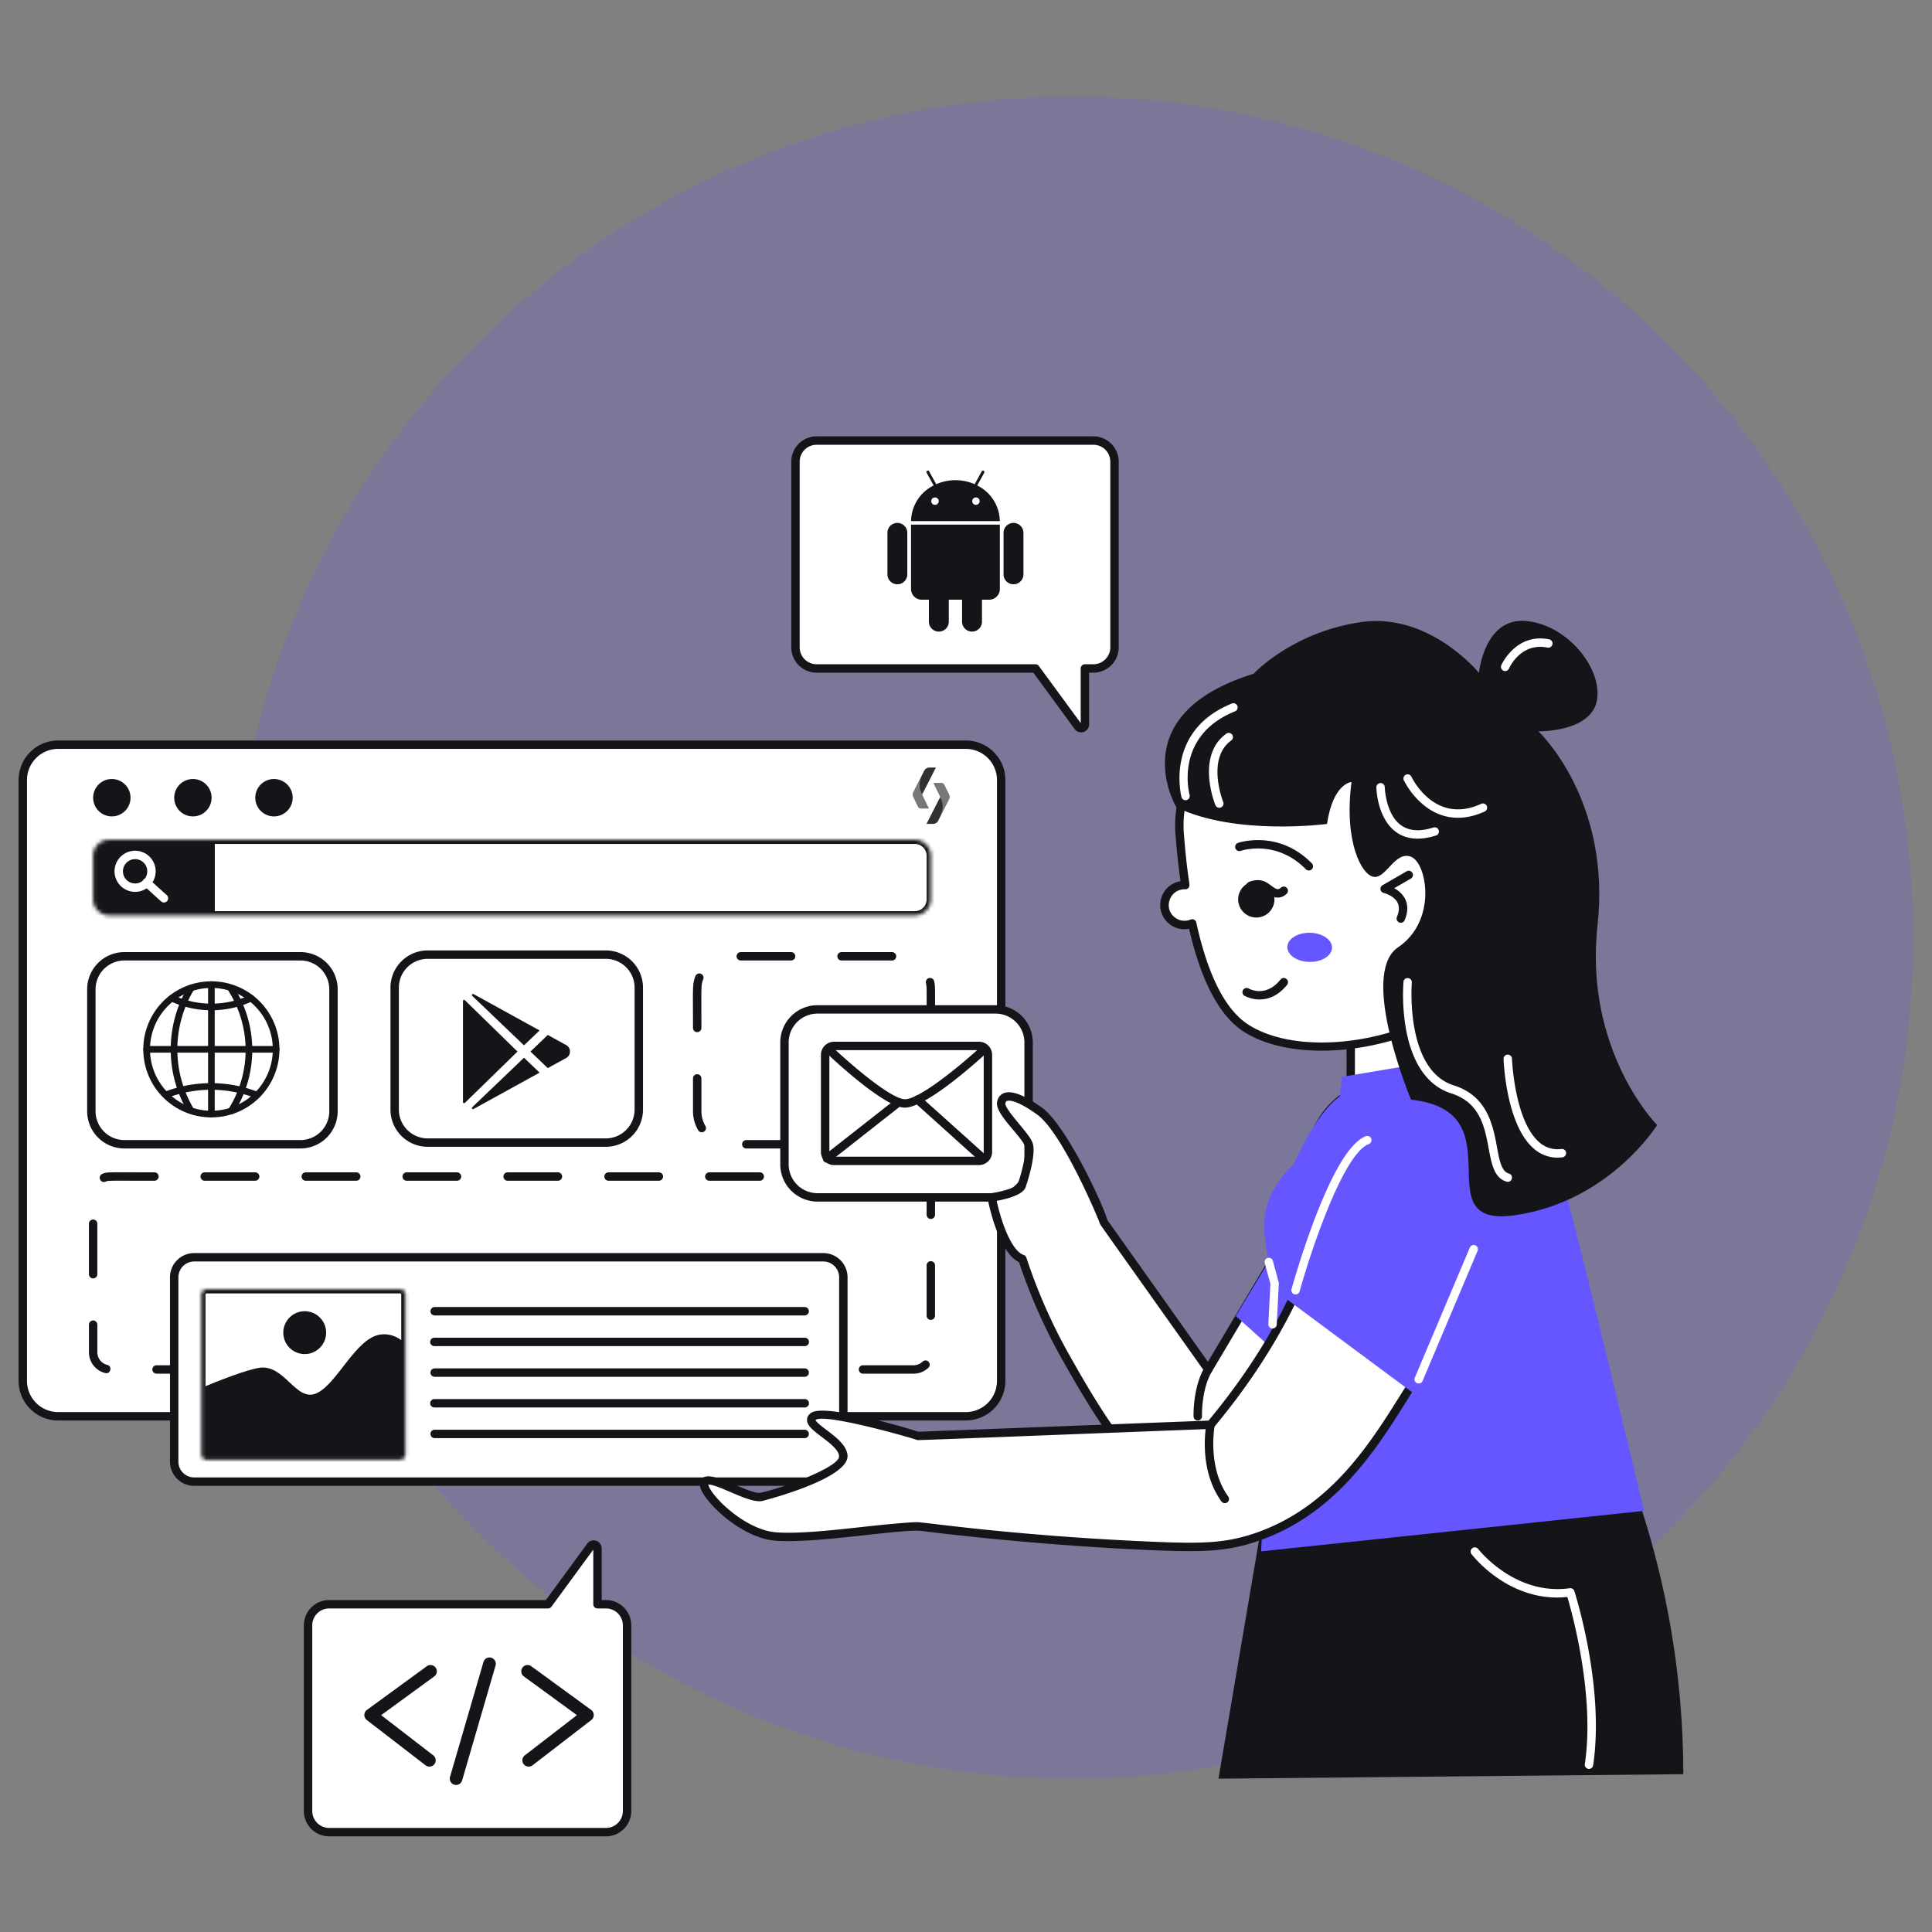 <svg xmlns="http://www.w3.org/2000/svg" fill="none" viewBox="0 0 520 520"><rect x="0" y="0" width="520" height="520" fill="#808080" stroke="none"/><path d="M288.57 478.729c125.018 0 226.364-101.347 226.364-226.364C514.934 127.347 413.588 26 288.57 26S62.205 127.347 62.205 252.365c0 125.017 101.347 226.364 226.365 226.364Z" fill="#6556FF" opacity=".2"/><path d="M259.948 200.432H15.652c-5.258 0-9.52 4.262-9.52 9.519v161.725a9.52 9.52 0 0 0 9.52 9.52h244.296a9.52 9.52 0 0 0 9.52-9.52V209.951c0-5.257-4.262-9.519-9.52-9.519Z" fill="#fff"/><path d="M259.949 382.327H15.652A10.662 10.662 0 0 1 5 371.675V209.951A10.662 10.662 0 0 1 15.652 199.3h244.297a10.662 10.662 0 0 1 10.651 10.651v161.724a10.664 10.664 0 0 1-10.651 10.652ZM15.652 201.563a8.398 8.398 0 0 0-8.388 8.388v161.724a8.398 8.398 0 0 0 8.388 8.388h244.297a8.396 8.396 0 0 0 8.388-8.388V209.951a8.396 8.396 0 0 0-8.388-8.388H15.652Z" fill="#141518"/><mask id="a" width="226" height="21" x="25" y="226" maskUnits="userSpaceOnUse" style="mask-type:luminance"><path d="M246.218 226.021H29.383a4.314 4.314 0 0 0-4.314 4.314v11.725a4.313 4.313 0 0 0 4.314 4.313h216.835a4.313 4.313 0 0 0 4.313-4.313v-11.725a4.314 4.314 0 0 0-4.313-4.314Z" fill="#fff"/></mask><g mask="url(#a)"><path d="M246.218 226.021H29.383a4.314 4.314 0 0 0-4.314 4.314v11.725a4.313 4.313 0 0 0 4.314 4.313h216.835a4.313 4.313 0 0 0 4.313-4.313v-11.725a4.314 4.314 0 0 0-4.313-4.314Z" fill="#fff"/><path d="M246.218 247.506H29.383a5.452 5.452 0 0 1-5.445-5.445v-11.726a5.453 5.453 0 0 1 5.445-5.445h216.835a5.448 5.448 0 0 1 5.446 5.445v11.726a5.455 5.455 0 0 1-5.446 5.445ZM29.383 227.153a3.185 3.185 0 0 0-3.182 3.182v11.726a3.185 3.185 0 0 0 3.182 3.182h216.835a3.183 3.183 0 0 0 3.182-3.182v-11.726a3.183 3.183 0 0 0-3.182-3.182H29.383Z" fill="#141518"/><path d="M57.814 224.216h-37.64v26.234h37.64v-26.234Z" fill="#141518"/></g><path d="M36.364 240.048a5.54 5.54 0 0 1-5.115-3.418 5.533 5.533 0 0 1 1.2-6.033 5.541 5.541 0 0 1 6.033-1.2 5.538 5.538 0 0 1 3.417 5.115 5.54 5.54 0 0 1-5.535 5.536Zm0-8.808a3.268 3.268 0 0 0-3.21 3.91 3.274 3.274 0 0 0 4.461 2.385 3.269 3.269 0 0 0 1.061-5.336 3.277 3.277 0 0 0-2.312-.959Z" fill="#fff"/><path d="M44.127 242.9c-.583 0-.243.174-5.45-4.539a1.13 1.13 0 0 1-.061-1.581 1.13 1.13 0 0 1 1.58-.096l4.69 4.244a1.128 1.128 0 0 1 .298 1.247 1.13 1.13 0 0 1-1.057.725Z" fill="#fff"/><path d="M30.1 219.736a5.03 5.03 0 1 0 .001-10.062 5.03 5.03 0 0 0 0 10.062Zm21.82 0a5.03 5.03 0 1 0 .002-10.062 5.03 5.03 0 0 0-.001 10.062Zm21.821 0a5.03 5.03 0 1 0 .001-10.062 5.03 5.03 0 0 0 0 10.062Z" fill="#141518"/><path d="M80.873 257.388H33.474a8.884 8.884 0 0 0-8.884 8.884v32.824a8.884 8.884 0 0 0 8.884 8.884h47.399a8.884 8.884 0 0 0 8.884-8.884v-32.824a8.884 8.884 0 0 0-8.884-8.884Z" fill="#fff"/><path d="M80.872 309.112H33.474a10.027 10.027 0 0 1-10.017-10.017v-32.823a10.027 10.027 0 0 1 10.017-10.016h47.398a10.027 10.027 0 0 1 10.017 10.016v32.823a10.028 10.028 0 0 1-10.017 10.017ZM33.474 258.52a7.759 7.759 0 0 0-7.753 7.752v32.823a7.76 7.76 0 0 0 7.753 7.753h47.398a7.758 7.758 0 0 0 7.753-7.753v-32.823a7.759 7.759 0 0 0-7.753-7.752H33.474Z" fill="#141518"/><path d="M163.049 256.939H115.11a8.884 8.884 0 0 0-8.884 8.885v32.824a8.883 8.883 0 0 0 8.884 8.884h47.939a8.884 8.884 0 0 0 8.884-8.884v-32.824a8.885 8.885 0 0 0-8.884-8.885Z" fill="#fff"/><path d="M163.048 308.664h-47.939a10.027 10.027 0 0 1-10.016-10.016v-32.825a10.03 10.03 0 0 1 10.016-10.016h47.939a10.027 10.027 0 0 1 10.017 10.016v32.825a10.024 10.024 0 0 1-10.017 10.016Zm-47.939-50.593a7.76 7.76 0 0 0-7.753 7.753v32.825a7.762 7.762 0 0 0 7.753 7.752h47.939a7.763 7.763 0 0 0 7.753-7.752v-32.826a7.76 7.76 0 0 0-7.753-7.753l-47.939.001Zm126.538 51.041h-13.582a1.132 1.132 0 1 1 0-2.263h13.582a1.132 1.132 0 1 1 0 2.263Zm-27.164 0h-13.582a1.132 1.132 0 1 1 0-2.263h13.582a1.132 1.132 0 1 1 0 2.263Zm34.109-3.347a1.132 1.132 0 0 1-.883-1.839 7.673 7.673 0 0 0 1.69-4.831v-7.601a1.13 1.13 0 0 1 1.932-.801c.213.213.332.5.332.801v7.601a10.052 10.052 0 0 1-2.185 6.244 1.136 1.136 0 0 1-.886.426Zm-59.704-1.019a1.127 1.127 0 0 1-.974-.554 10.01 10.01 0 0 1-1.392-5.097v-8.838c0-.3.119-.588.332-.8a1.128 1.128 0 0 1 1.6 0c.213.212.332.5.332.8v8.839a7.747 7.747 0 0 0 1.075 3.943 1.137 1.137 0 0 1 .008 1.135 1.13 1.13 0 0 1-.981.573v-.001Zm61.643-25.702c-.3 0-.588-.119-.8-.332a1.128 1.128 0 0 1-.332-.8c0-12.268.079-12.147-.182-13.321a1.134 1.134 0 0 1 .456-1.172 1.132 1.132 0 0 1 1.754.683c.324 1.469.236 1.111.236 13.81a1.126 1.126 0 0 1-.699 1.046 1.127 1.127 0 0 1-.433.087v-.001Zm-62.877-1.238c-.3 0-.588-.119-.8-.332a1.128 1.128 0 0 1-.332-.8c0-10.739-.212-11.658.632-13.912a1.142 1.142 0 0 1 .589-.647 1.137 1.137 0 0 1 1.511.565 1.145 1.145 0 0 1 .02.874c-.644 1.721-.488 1.819-.488 13.119a1.126 1.126 0 0 1-.331.801 1.123 1.123 0 0 1-.801.333v-.001Zm52.432-19.287h-13.582a1.132 1.132 0 1 1 0-2.264h13.582a1.132 1.132 0 1 1 0 2.264Zm-27.164 0H199.34a1.133 1.133 0 0 1 0-2.264h13.582a1.132 1.132 0 1 1 0 2.264Zm32.971 111.205h-13.582a1.132 1.132 0 1 1 0-2.263h13.582a3.488 3.488 0 0 0 2.429-.978 1.134 1.134 0 0 1 1.6.031 1.134 1.134 0 0 1-.031 1.601 5.742 5.742 0 0 1-3.998 1.609Zm-27.163 0h-13.582a1.132 1.132 0 1 1 0-2.263h13.582a1.132 1.132 0 1 1 0 2.263Zm-27.164 0h-13.582a1.132 1.132 0 1 1 0-2.263h13.582a1.132 1.132 0 1 1 0 2.263Zm-27.164 0H150.82a1.132 1.132 0 1 1 0-2.263h13.582a1.132 1.132 0 1 1 0 2.263Zm-27.164 0h-13.582a1.132 1.132 0 1 1 0-2.263h13.582a1.134 1.134 0 0 1 .801 1.932 1.136 1.136 0 0 1-.801.331Zm-27.163 0H96.493a1.133 1.133 0 1 1 0-2.263h13.582a1.132 1.132 0 1 1 0 2.263Zm-27.164 0H69.329a1.133 1.133 0 1 1 0-2.263H82.91a1.133 1.133 0 1 1 0 2.263Zm-27.164 0H42.165a1.132 1.132 0 1 1 0-2.263h13.582a1.132 1.132 0 1 1 0 2.263Zm-27.424-.167a5.754 5.754 0 0 1-4.385-5.602v-7.417a1.13 1.13 0 1 1 2.263 0v7.417a3.5 3.5 0 0 0 2.665 3.405c1.45.357.911 2.57-.543 2.197Zm222.208-14.315a1.133 1.133 0 0 1-1.132-1.132v-13.582a1.133 1.133 0 0 1 2.264 0v13.582a1.132 1.132 0 0 1-1.132 1.132ZM25.068 344.088a1.133 1.133 0 0 1-1.132-1.132v-13.582a1.131 1.131 0 0 1 2.264 0v13.582a1.133 1.133 0 0 1-1.132 1.132Zm225.463-16.01a1.133 1.133 0 0 1-1.132-1.132v-5.642a3.508 3.508 0 0 0-3.506-3.505h-.653a1.133 1.133 0 0 1 0-2.264h.653a5.776 5.776 0 0 1 5.77 5.769v5.642a1.132 1.132 0 0 1-1.132 1.132ZM27.55 315.951c1.38-.555.956-.416 13.962-.416a1.133 1.133 0 1 1 0 2.264c-12.838 0-12.255-.095-13.116.251-1.41.56-2.219-1.544-.846-2.099Zm204.108 1.848h-13.581a1.133 1.133 0 0 1 0-2.264h13.581a1.134 1.134 0 0 1 1.132 1.132 1.132 1.132 0 0 1-1.132 1.132Zm-27.163 0h-13.582a1.132 1.132 0 1 1 0-2.264h13.582a1.132 1.132 0 1 1 0 2.264Zm-27.164 0h-13.582a1.133 1.133 0 0 1 0-2.264h13.582a1.132 1.132 0 1 1 0 2.264Zm-27.164 0h-13.582a1.133 1.133 0 0 1 0-2.264h13.582a1.132 1.132 0 1 1 0 2.264Zm-27.164 0h-13.582a1.133 1.133 0 0 1 0-2.264h13.582a1.134 1.134 0 0 1 1.132 1.132 1.132 1.132 0 0 1-1.132 1.132Zm-27.163 0H82.258a1.133 1.133 0 0 1 0-2.264H95.84a1.133 1.133 0 1 1 0 2.264Zm-27.164 0H55.094a1.134 1.134 0 0 1-.8-1.933c.212-.212.5-.331.8-.331h13.582a1.132 1.132 0 1 1 0 2.264Z" fill="#141518"/><path d="M267.965 271.686h-47.939a8.883 8.883 0 0 0-8.884 8.884v32.824a8.883 8.883 0 0 0 8.884 8.884h47.939a8.884 8.884 0 0 0 8.884-8.884V280.57a8.884 8.884 0 0 0-8.884-8.884Z" fill="#fff"/><path d="M267.965 323.409h-47.939a10.022 10.022 0 0 1-10.016-10.015v-32.825a10.027 10.027 0 0 1 10.016-10.016h47.939a10.024 10.024 0 0 1 10.016 10.016v32.825a10.029 10.029 0 0 1-10.016 10.015Zm-47.939-50.592a7.76 7.76 0 0 0-7.753 7.753v32.825a7.762 7.762 0 0 0 7.753 7.751h47.939a7.756 7.756 0 0 0 7.752-7.751v-32.826a7.76 7.76 0 0 0-7.752-7.753l-47.939.001Z" fill="#141518"/><path d="M263.506 281.517h-39.022a2.394 2.394 0 0 0-2.394 2.394v26.141a2.394 2.394 0 0 0 2.394 2.394h39.022a2.394 2.394 0 0 0 2.395-2.394v-26.141a2.394 2.394 0 0 0-2.395-2.394Z" fill="#fff"/><path d="M263.506 313.578h-39.022a3.53 3.53 0 0 1-3.526-3.527v-26.14a3.532 3.532 0 0 1 3.526-3.527h39.022a3.532 3.532 0 0 1 3.526 3.527v26.14a3.53 3.53 0 0 1-3.526 3.527Zm-39.022-30.93a1.264 1.264 0 0 0-1.262 1.263v26.141c0 .335.133.656.37.892.236.237.557.371.892.371h39.022a1.263 1.263 0 0 0 1.263-1.263v-26.141a1.268 1.268 0 0 0-1.263-1.263h-39.022Z" fill="#141518"/><path d="M243.518 298.121c-4.991 0-17.347-11.168-20.981-14.616a1.142 1.142 0 0 1-.277-1.227 1.132 1.132 0 0 1 1.836-.416c3.981 3.78 15.212 13.66 19.308 13.991 3.557.296 14.44-8.436 20.454-14.001a1.14 1.14 0 0 1 .813-.3 1.129 1.129 0 0 1 1.088 1.175 1.14 1.14 0 0 1-.363.788c-1.637 1.516-15.955 14.606-21.878 14.606Z" fill="#141518"/><path d="M222.578 312.934a1.133 1.133 0 0 1-.7-2.023l18.896-14.82a1.13 1.13 0 0 1 1.823 1.027 1.137 1.137 0 0 1-.426.755c-20.217 15.856-19.021 15.061-19.593 15.061Zm42.049 0c-.627 0 .812 1.118-18.395-16.128a1.135 1.135 0 0 1-.074-1.587 1.129 1.129 0 0 1 1.586-.098l17.639 15.839a1.134 1.134 0 0 1-.756 1.974Z" fill="#141518"/><path d="M221.606 338.399H52.263a5.38 5.38 0 0 0-5.38 5.38v49.629a5.38 5.38 0 0 0 5.38 5.379h169.343a5.379 5.379 0 0 0 5.379-5.379v-49.629a5.38 5.38 0 0 0-5.379-5.38Z" fill="#fff"/><path d="M221.606 399.919H52.263a6.519 6.519 0 0 1-6.511-6.512v-49.628a6.517 6.517 0 0 1 6.511-6.511h169.343a6.518 6.518 0 0 1 6.511 6.511v49.628a6.518 6.518 0 0 1-6.511 6.512ZM52.263 339.531a4.252 4.252 0 0 0-4.248 4.248v49.628a4.25 4.25 0 0 0 4.248 4.248h169.343a4.248 4.248 0 0 0 4.247-4.248v-49.628a4.252 4.252 0 0 0-4.247-4.248H52.263Z" fill="#141518"/><mask id="b" width="56" height="47" x="54" y="346" maskUnits="userSpaceOnUse" style="mask-type:luminance"><path d="M107.69 346.989H55.625c-.794 0-1.438.644-1.438 1.437v43.079c0 .794.644 1.437 1.438 1.437h52.065c.794 0 1.438-.643 1.438-1.437v-43.079c0-.793-.644-1.437-1.438-1.437Z" fill="#fff"/></mask><g mask="url(#b)"><path d="M107.69 346.989H55.625c-.794 0-1.438.644-1.438 1.437v43.079c0 .794.644 1.437 1.438 1.437h52.065c.794 0 1.438-.643 1.438-1.437v-43.079c0-.793-.644-1.437-1.438-1.437Z" fill="#fff"/><path d="M107.69 394.075H55.625a2.571 2.571 0 0 1-2.57-2.569v-43.079a2.57 2.57 0 0 1 2.57-2.569h52.065a2.573 2.573 0 0 1 2.569 2.569v43.078a2.57 2.57 0 0 1-2.569 2.57Zm-52.065-45.952a.305.305 0 0 0-.306.305v43.077c0 .081.033.158.09.215.057.058.135.09.216.09h52.065a.303.303 0 0 0 .216-.09.304.304 0 0 0 .09-.215v-43.078a.304.304 0 0 0-.09-.215.303.303 0 0 0-.216-.09l-52.065.001Z" fill="#141518"/><path d="M41.593 379.038s21.35-9.82 28.182-10.888c6.833-1.067 9.821 9.261 15.372 6.872 5.55-2.388 10.603-14.985 17.293-15.838 6.689-.854 10.247 7.472 10.247 7.472v30.743H46.93l-5.337-18.361Z" fill="#141518"/></g><path d="M82.014 364.45a5.765 5.765 0 1 0 0-11.53 5.765 5.765 0 0 0 0 11.53Zm134.559-10.397h-99.626a1.133 1.133 0 0 1 0-2.264h99.626c.3 0 .588.119.8.332a1.128 1.128 0 0 1 0 1.6c-.212.212-.5.332-.8.332Zm0 8.255h-99.626a1.132 1.132 0 1 1 0-2.263h99.626a1.132 1.132 0 1 1 0 2.263Zm0 8.258h-99.626a1.133 1.133 0 0 1 0-2.264h99.626c.3 0 .588.119.8.332a1.128 1.128 0 0 1 0 1.6c-.212.212-.5.332-.8.332Zm0 8.255h-99.626a1.132 1.132 0 1 1 0-2.263h99.626a1.132 1.132 0 1 1 0 2.263Zm0 8.256h-99.626a1.133 1.133 0 0 1 0-2.264h99.626c.3 0 .588.119.8.332a1.128 1.128 0 0 1 0 1.6c-.212.213-.5.332-.8.332Z" fill="#141518"/><path d="m363.391 304.392-38.19 64.201-28.063-39.551c.113 0-9.953-24.674-17.299-29.954-7.521-5.406-10.164-4.448-10.37-2.106-.206 2.341 6.506 8.491 7.381 10.998.874 2.507-1.184 9.115-1.859 11.158-.675 2.043-8.079 3.141-8.079 3.141.877 4.619 3.776 15.082 8.269 16.578a147.026 147.026 0 0 0 11.709 26.513c7.863 13.896 22.05 38.969 38.311 41.131 19.287 2.564 44.926-26.643 58.179-72.861l-19.989-29.248Z" fill="#fff"/><path d="M327.664 407.793c-17.865 0-32.923-26.249-41.76-41.867a148.36 148.36 0 0 1-11.635-26.219c-5.549-2.62-8.18-15.691-8.469-17.218a1.133 1.133 0 0 1 .946-1.33c3.439-.51 6.857-1.644 7.171-2.379 1.625-4.915 2.358-9.009 1.864-10.426-.849-2.434-7.711-8.396-7.44-11.471.108-1.222.711-2.144 1.698-2.596 2.078-.952 5.5.317 10.46 3.883 6.267 4.505 16.122 25.26 17.556 30.222l.005-.005 27.057 38.133 37.301-62.707a1.132 1.132 0 0 1 .937-.556 1.125 1.125 0 0 1 .97.496l19.989 29.248a1.122 1.122 0 0 1 .154.95c-12.319 42.953-36.313 73.839-56.804 73.842Zm-59.409-84.589c1.221 5.646 3.963 13.471 7.283 14.579a1.13 1.13 0 0 1 .717.72 146.068 146.068 0 0 0 11.619 26.308c7.609 13.448 21.772 38.479 37.476 40.567 9.161 1.22 19.936-5.081 30.328-17.734 10.85-13.214 20.24-32.307 26.467-53.806l-18.688-27.344-37.284 62.678a1.13 1.13 0 0 1-1.895.076c-30.081-42.393-28.165-39.614-28.242-39.946-.602-1.755-10.215-24.519-16.859-29.295-6.002-4.314-7.877-3.808-8.196-3.663-.091.042-.333.152-.385.737-.078.876 2.439 3.909 3.791 5.537 1.658 1.998 3.089 3.723 3.532 4.99.927 2.661-.764 8.589-1.854 11.884-.695 2.107-5.059 3.215-7.81 3.712Z" fill="#141518"/><path d="m332.604 354.205 12.574 11.281 18.568-14.601-19.508-15.953-11.634 19.273Z" fill="#6556FF"/><path d="M417.458 315.57c-3.487-9.453-8.612-17.279-17.588-21.866-4.779-2.441-7.676-7.47-7.676-12.837v-25.656h-28.65v38.991c-.244.144-.499.271-.737.422-9.53 6.012-15.243 17.603-19.79 78.987a1165.922 1165.922 0 0 0-2.939 61.707l97.459.308s-10.774-94.829-20.079-120.056Z" fill="#fff"/><path d="M437.537 436.757c-1.996 0 16.122.051-97.462-.308a1.14 1.14 0 0 1-.806-.341 1.132 1.132 0 0 1-.322-.814 1168.9 1168.9 0 0 1 2.941-61.77c4.458-60.175 9.87-73.27 20.316-79.859.314-.201.209 2.839.209-38.454a1.132 1.132 0 0 1 1.131-1.132h28.651a1.133 1.133 0 0 1 1.132 1.132v25.655c0 4.996 2.771 9.639 7.058 11.83 8.273 4.227 14.036 11.37 18.136 22.482 9.245 25.067 19.701 116.442 20.141 120.319a1.137 1.137 0 0 1-.281.882 1.123 1.123 0 0 1-.844.378Zm-96.302-2.569 95.031.301c-1.321-11.342-11.3-95.292-19.87-118.529-3.89-10.544-9.306-17.296-17.042-21.248-5.114-2.614-8.29-7.919-8.29-13.846v-24.523h-26.387V294.2c0 .852-.731 1.04-1.264 1.379-8.28 5.224-14.508 13.884-19.267 78.114a1166.325 1166.325 0 0 0-2.911 60.495Z" fill="#141518"/><path d="m340.086 407.328-12.129 71.406 125.103-1.209a232.975 232.975 0 0 0-15.982-84.658l-96.992 14.461Z" fill="#141518"/><path d="m361.161 289.838 35.751-6.026 2.559 6.026s15.278 6.666 21.154 28.054c5.876 21.389 21.858 88.763 21.858 88.763l-103.062 10.892 3.643-72.129s-4.113-12.249-2.35-19.771c1.763-7.521 7.521-12.339 7.521-12.339s5.758-13.59 12.339-18.194l.587-5.276Z" fill="#6556FF"/><path d="M247.177 411.964a1.134 1.134 0 0 1-.784-1.937 1.137 1.137 0 0 1 1.232-.239 1.137 1.137 0 0 1 .696 1.044 1.124 1.124 0 0 1-.336.805 1.124 1.124 0 0 1-.808.327Z" fill="#141518"/><path d="M393.831 319.223c-4.953-8.336-16.288-14.382-24.444-11.691-14.667 4.84-7.827 33.108-43.56 75.934l-78.649 3.025c.118 0-24.935-7.557-28.211-5.295-3.29 2.27 7.582 6.031 8.022 10.575.439 4.544-18.833 10.497-22.124 11.125-3.29.627-13.319-5.868-15.199-4.109-1.881 1.759 8.931 13.98 19.116 14.764 10.185.784 29.317-2.618 38.398-2.719.075-.113 25.352 3.614 62.355 5.226 13.485.587 20.066.513 28.204-2.194 20.854-6.935 31.814-24.461 40.426-38.232 10.454-16.721 25.219-40.332 15.666-56.409Z" fill="#fff"/><path d="M320.23 417.49c-10.987 0-41.736-1.669-71.05-5.291-1.075-.133-1.742-.218-1.973-.235-7.991 0-28.13 3.507-38.515 2.716-8.859-.682-18.638-9.837-20.155-14.159-.487-1.387-.076-2.158.353-2.56 1.456-1.366 4.313-.261 8.844 1.649 2.54 1.072 5.709 2.413 6.916 2.174 5.022-.956 21.504-6.867 21.209-9.903-.165-1.709-2.706-3.634-4.746-5.18-2.198-1.666-3.935-2.983-3.899-4.584.011-.504.212-1.236 1.107-1.854 3.63-2.504 24.801 3.794 28.862 5.093l78.095-3.003c35.443-42.703 28.235-70.779 43.752-75.897 9.136-3.018 20.911 4.005 25.772 12.188 9.905 16.669-4.883 40.316-15.68 57.581-8.822 14.105-19.793 31.647-41.031 38.711-5.826 1.941-10.861 2.554-17.861 2.554Zm-73.066-7.773c1.966.025 25.867 3.619 62.416 5.21 13.136.572 19.738.544 27.799-2.136 20.464-6.806 31.196-23.967 39.819-37.754 10.495-16.782 24.859-39.753 15.66-55.235-4.893-8.236-15.913-13.573-23.116-11.195-13.632 4.499-7.66 33.175-43.046 75.585a1.118 1.118 0 0 1-.826.406c-84.141 3.235-78.77 3.08-79.105 2.948-2.869-.976-25.241-7.263-27.271-5.33.212.578 1.872 1.836 2.986 2.68 2.518 1.908 5.371 4.071 5.631 6.767.616 6.366-22.8 12.3-23.038 12.345-3.517.657-11.884-4.618-14.457-4.408.881 3.258 10.04 12.191 18.25 12.823 5.93.464 15.212-.56 23.393-1.457 10.918-1.197 14.905-1.366 14.905-1.249Z" fill="#141518"/><path d="M366.096 305.277s-6.737 3.604-9.714 13.319c-2.978 9.715-10.342 30.868-10.342 30.868l35.882 26.638s19.116-29.928 18.333-46.067c-.784-16.139-19.587-32.749-34.159-24.758Z" fill="#6556FF"/><path d="M413.716 222.642c-3.166-26.698-26.493-45.879-52.103-42.842-11.965 1.418-22.309 7.438-29.615 16.17-9.435 5.579-15.421 16.561-14.475 28.633.342 4.37.825 8.992 1.497 13.621a5.359 5.359 0 0 0-2.337.439 5.36 5.36 0 0 0-3.042 3.501 5.373 5.373 0 0 0 .822 4.566 5.375 5.375 0 0 0 4.073 2.219 5.361 5.361 0 0 0 2.344-.405c2.716 12.373 7.167 23.437 14.448 28.154 20.754 13.444 75.323-.272 78.141-40.259-.071-.33 1.214-5.645.247-13.797Z" fill="#fff"/><path d="M355.728 282.79c-8.224 0-15.693-1.696-21.015-5.143-6.477-4.195-11.411-13.502-14.673-27.673a6.502 6.502 0 1 1-2.311-12.795 213.322 213.322 0 0 1-1.335-12.487c-.942-12.013 4.887-23.607 14.861-29.595 7.758-9.199 18.484-15.028 30.224-16.42 26.203-3.097 50.128 16.56 53.362 43.832a49.165 49.165 0 0 1-.17 13.377c-.035.234-.061.405-.071.509.002.041.001.083-.002.124-1.172 16.622-11.225 30.471-28.307 38.994-9.655 4.817-20.657 7.276-30.563 7.277Zm-33.743-34.489c3.124 14.236 7.821 23.471 13.959 27.446 20.202 13.083 73.579-.446 76.391-39.307-.019-.825 1.201-5.713.257-13.665-3.087-26.035-25.898-44.812-50.845-41.852-18.95 2.247-28.558 15.658-29.173 16.02-9.338 5.523-14.803 16.345-13.923 27.57 1.056 13.489 1.963 13.63 1.211 14.467a.996.996 0 0 1-.883.374c-4.322-.085-6.039 5.402-2.511 7.753a4.182 4.182 0 0 0 3.976.391 1.144 1.144 0 0 1 .958.042 1.132 1.132 0 0 1 .583.761Z" fill="#141518"/><path d="M316.622 217.295s-14.925-24.913 20.8-35.96c0 0 10.107-11.047 28.675-13.867 18.567-2.821 31.965 13.632 31.965 13.632s1.41-14.988 12.692-13.957c11.281 1.03 20.684 13.016 19.037 21.478-1.646 8.462-15.722 8.226-15.722 8.226s19.623 18.333 15.91 52.177c-3.713 33.845 16.03 53.784 16.03 53.784s-12.692 20.488-38.076 24.249c-25.384 3.762 1.021-27.871-28.164-31.093 0 0-14.142-33.777-3.487-40.984 10.655-7.208 7.758-22.764 3.487-24.387-4.271-1.624-6.621 5.74-9.912 5.427-3.29-.313-8.201-9.323-6.098-25.54 0 0-4.949.235-6.593 11.281-.001 0-24.444 3.29-40.544-4.466Z" fill="#141518"/><path d="M352.274 234.298a1.138 1.138 0 0 1-.808-.339c-7.894-8.043-17.14-5.077-17.529-4.947a1.13 1.13 0 0 1-1.377-1.574 1.13 1.13 0 0 1 .652-.571c.443-.148 10.954-3.577 19.87 5.506a1.138 1.138 0 0 1 .236 1.231 1.125 1.125 0 0 1-1.044.694Zm-8.327 7.293c-1.75 0-3.126-1.529-4.249-2.152-1.173-.651-2.614 0-2.629.007a1.13 1.13 0 0 1-1.501-.542 1.13 1.13 0 0 1 .532-1.504c.101-.048 2.493-1.165 4.697.06.46.269.902.567 1.322.892 1.446 1.07 1.865 1.252 2.644.552a1.132 1.132 0 1 1 1.508 1.689 3.447 3.447 0 0 1-2.324.998Z" fill="#141518"/><path d="M338.139 246.951a4.886 4.886 0 1 0 0-9.772 4.886 4.886 0 0 0 0 9.772Z" fill="#141518"/><path d="M358.513 255.071c.034-2.167-2.631-3.966-5.951-4.017-3.32-.051-6.038 1.664-6.072 3.831-.033 2.168 2.631 3.966 5.951 4.017 3.32.052 6.039-1.664 6.072-3.831Z" fill="#6556FF"/><path d="M377.026 248.362a1.14 1.14 0 0 1-.944-.507 1.133 1.133 0 0 1-.099-1.066c.639-1.508.696-2.8.167-3.84-.986-1.946-3.701-2.606-3.729-2.613a1.134 1.134 0 0 1-.762-1.594 1.13 1.13 0 0 1 .453-.488l6.464-3.724a1.144 1.144 0 0 1 .871-.133 1.14 1.14 0 0 1 .703.532 1.132 1.132 0 0 1-.444 1.562l-4.457 2.567c3.198 1.774 4.426 4.817 2.819 8.613a1.135 1.135 0 0 1-1.042.691Zm-54.647 133.965a1.132 1.132 0 0 1-1.132-1.099c-.009-.319-.194-7.879 2.98-13.214a1.13 1.13 0 0 1 1.551-.393 1.132 1.132 0 0 1 .394 1.551c-2.841 4.775-2.664 11.919-2.661 11.991a1.137 1.137 0 0 1-.691 1.075c-.14.059-.29.089-.441.089Zm7.288 22.25a1.131 1.131 0 0 1-.918-.469c-6.327-8.76-4.129-20.37-4.032-20.859a1.13 1.13 0 0 1 2.05-.413c.167.249.229.555.171.849-.022.111-2.096 11.149 3.645 19.097a1.14 1.14 0 0 1 .09 1.177 1.14 1.14 0 0 1-1.006.618Zm9.358-135.573a8.772 8.772 0 0 1-4.061-.986 1.131 1.131 0 1 1 1.148-1.951c.186.108 4.531 2.529 8.523-2.399a1.133 1.133 0 1 1 1.76 1.426c-2.509 3.098-5.22 3.91-7.37 3.91Z" fill="#141518"/><path d="M405.112 180.615a1.13 1.13 0 0 1-1.038-1.581c.039-.088 3.916-8.739 12.856-6.956a1.125 1.125 0 0 1 .741.474 1.121 1.121 0 0 1 .178.863 1.139 1.139 0 0 1-.912.893 1.131 1.131 0 0 1-.449-.011c-7.177-1.418-10.211 5.347-10.336 5.636a1.135 1.135 0 0 1-1.04.682Zm-86.023 34.757a1.128 1.128 0 0 1-1.091-.835c-.049-.178-4.597-17.82 13.514-25.162a1.133 1.133 0 1 1 .851 2.098c-16.227 6.578-12.353 21.827-12.18 22.473a1.13 1.13 0 0 1-.196.983 1.144 1.144 0 0 1-.898.443Z" fill="#fff"/><path d="M328.177 217.409a1.128 1.128 0 0 1-1.049-.707c-.218-.538-5.251-13.265 2.89-19.202a1.12 1.12 0 0 1 .852-.227 1.132 1.132 0 0 1 .481 2.055c-6.712 4.896-2.171 16.41-2.125 16.525a1.127 1.127 0 0 1-.518 1.423 1.127 1.127 0 0 1-.531.133Zm47.616 6.56c-5.126-3.673-5.337-11.716-5.344-12.058a1.135 1.135 0 0 1 1.917-.838c.216.208.341.494.347.794 0 .073.202 7.262 4.406 10.266 2.156 1.543 5.08 1.74 8.691.587a1.131 1.131 0 1 1 .687 2.157c-3.701 1.179-7.558 1.344-10.704-.908Zm7.394-7.284a21.225 21.225 0 0 1-5.343-6.663 1.13 1.13 0 0 1 1.403-1.544c.282.099.513.306.643.576.253.534 6.363 13.006 18.795 7.292a1.13 1.13 0 0 1 1.479.565 1.128 1.128 0 0 1-.533 1.491c-6.168 2.837-11.82 2.047-16.444-1.717Zm22.32 101.354c-7.748-2.213-1.273-19.452-14.896-23.747-6.213-1.959-10.405-7.824-12.124-16.961a53.607 53.607 0 0 1-.747-13.046 1.103 1.103 0 0 1 .393-.775c.114-.097.246-.169.389-.213.143-.044.293-.059.441-.044a1.131 1.131 0 0 1 1.032 1.224c-.02.234-1.832 23.516 11.297 27.656 14.565 4.593 9.531 22.216 14.836 23.729 1.413.404.854 2.586-.621 2.177Zm7.33-8.875c-7.449-6.378-8.126-23.418-8.149-24.14a1.132 1.132 0 0 1 1.091-1.17c.149-.009.299.013.439.064.141.05.27.129.379.231a1.097 1.097 0 0 1 .353.796c.006.167.666 16.772 7.362 22.5a7.332 7.332 0 0 0 5.942 1.8 1.132 1.132 0 0 1 .272 2.248 9.617 9.617 0 0 1-7.689-2.329Zm-64.132 39.238a1.133 1.133 0 0 1-1.092-1.435c2.504-8.766 11.431-37.879 19.959-41.14a1.15 1.15 0 0 1 .88.007 1.134 1.134 0 0 1 .314 1.876c-.112.102-.242.18-.385.23-6.955 2.66-15.776 29.513-18.586 39.633a1.139 1.139 0 0 1-1.09.829Zm33.139 23.974a1.139 1.139 0 0 1-.944-.506 1.133 1.133 0 0 1-.099-1.067l14.808-35.02a1.125 1.125 0 0 1 .617-.608 1.132 1.132 0 0 1 1.468 1.49l-14.808 35.02a1.131 1.131 0 0 1-1.042.691Zm-39.336-14.812a1.141 1.141 0 0 1-.821-.351 1.134 1.134 0 0 1-.311-.838l.548-10.834-1.513-5.591a1.132 1.132 0 0 1 2.185-.591c1.701 6.286 1.61 5.86 1.598 6.116l-.557 11.014a1.134 1.134 0 0 1-1.129 1.075Zm85.169 118.54a1.114 1.114 0 0 1-.472-.102 1.145 1.145 0 0 1-.616-.714 1.139 1.139 0 0 1-.033-.482c2.732-18.302-3.321-40.312-4.701-44.976-15.576 1.626-25.425-11.047-25.845-11.599a1.134 1.134 0 0 1 1.801-1.371c.097.127 9.878 12.692 24.694 10.611a1.135 1.135 0 0 1 1.235.775c.336 1.047 8.191 25.877 5.056 46.893a1.133 1.133 0 0 1-1.119.965Zm-264.585 17.019H88.599a5.69 5.69 0 0 1-5.687-5.687V437.47a5.688 5.688 0 0 1 5.688-5.688h58.902l11.47-15.647a1.02 1.02 0 0 1 1.844.603v15.043h2.276a5.69 5.69 0 0 1 5.688 5.688v49.966a5.686 5.686 0 0 1-5.688 5.688Z" fill="#fff"/><path d="M163.092 494.256H88.599a6.824 6.824 0 0 1-6.819-6.819V437.47a6.826 6.826 0 0 1 6.82-6.819h58.327l11.13-15.183a2.152 2.152 0 0 1 3.889 1.273v13.911h1.145a6.826 6.826 0 0 1 6.819 6.819v49.966a6.826 6.826 0 0 1-6.818 6.819Zm-74.493-61.342a4.563 4.563 0 0 0-4.555 4.556v49.966a4.562 4.562 0 0 0 4.556 4.556h74.492a4.564 4.564 0 0 0 4.555-4.556V437.47a4.559 4.559 0 0 0-4.555-4.555h-2.277a1.133 1.133 0 0 1-1.132-1.132V417.08l-11.268 15.371a1.127 1.127 0 0 1-.913.464l-58.903-.001Z" fill="#141518"/><path d="M115.58 475.491c-.375 0-.739-.124-1.036-.352l-15.822-12.194a1.699 1.699 0 0 1 .036-2.716l16.113-11.758a1.694 1.694 0 0 1 2.373.372 1.697 1.697 0 0 1-.372 2.372l-14.284 10.424 14.029 10.811c.28.217.484.516.585.855a1.7 1.7 0 0 1-1.622 2.186Zm26.713 0a1.698 1.698 0 0 1-1.623-2.187 1.7 1.7 0 0 1 .586-.856l14.029-10.81-14.284-10.425a1.698 1.698 0 1 1 2.001-2.744l16.113 11.758a1.695 1.695 0 0 1 .036 2.716l-15.821 12.196a1.692 1.692 0 0 1-1.037.352Zm-19.54 4.935a1.693 1.693 0 0 1-1.671-1.392 1.688 1.688 0 0 1 .04-.78l8.999-30.919a1.702 1.702 0 0 1 .813-1.014 1.694 1.694 0 0 1 1.291-.142 1.702 1.702 0 0 1 1.014.813 1.696 1.696 0 0 1 .142 1.291l-8.998 30.92a1.694 1.694 0 0 1-1.63 1.223Z" fill="#141518"/><path d="M294.285 118.576h-74.493a5.688 5.688 0 0 0-5.688 5.688v49.966c0 1.508.6 2.955 1.666 4.022a5.691 5.691 0 0 0 4.022 1.665h58.902l11.471 15.648a1.025 1.025 0 0 0 1.14.366 1.02 1.02 0 0 0 .703-.969v-15.044h2.277a5.688 5.688 0 0 0 5.687-5.688v-49.966a5.686 5.686 0 0 0-5.687-5.688Z" fill="#fff"/><path d="m289.252 196.234-11.132-15.185h-58.328a6.83 6.83 0 0 1-4.82-1.999 6.83 6.83 0 0 1-1.999-4.82v-49.966a6.828 6.828 0 0 1 6.819-6.82h74.494a6.826 6.826 0 0 1 6.819 6.82v49.966a6.822 6.822 0 0 1-2 4.819 6.822 6.822 0 0 1-4.819 2h-1.145v13.911a2.155 2.155 0 0 1-2.811 2.051 2.15 2.15 0 0 1-1.078-.777Zm-69.46-76.526a4.56 4.56 0 0 0-4.556 4.555v49.967a4.563 4.563 0 0 0 4.556 4.555h58.902a1.127 1.127 0 0 1 .913.463l11.27 15.373v-14.703a1.134 1.134 0 0 1 1.132-1.132h2.277a4.563 4.563 0 0 0 4.555-4.556v-49.966a4.559 4.559 0 0 0-4.555-4.556h-74.494Zm-95.18 149.713v27.205a.298.298 0 0 0 .185.276.298.298 0 0 0 .325-.063l14.166-13.815-14.166-13.816a.298.298 0 0 0-.459.047.298.298 0 0 0-.051.166Zm20.616 7.927-17.762-9.786-.011-.006c-.306-.166-.597.248-.346.489l13.923 13.313 4.196-4.01Zm-18.118 20.656c-.252.241.039.655.346.489l.011-.007 17.761-9.785-4.196-4.012-13.922 13.315Zm25.288-16.71-4.96-2.732-4.664 4.462 4.664 4.46 4.96-2.729c1.349-.746 1.349-2.716 0-3.461Z" fill="#141518"/><path d="m263.014 130.655 1.89-3.41a.376.376 0 0 0-.148-.517.375.375 0 0 0-.29-.033.381.381 0 0 0-.227.182l-1.91 3.446a12.882 12.882 0 0 0-10.344 0l-1.91-3.446a.382.382 0 1 0-.669.368l1.89 3.41a10.929 10.929 0 0 0-6.088 9.601h23.898a10.925 10.925 0 0 0-6.092-9.601Zm-11.371 5.228a.995.995 0 0 1-.979-1.194 1.002 1.002 0 0 1 .785-.784 1 1 0 1 1 .194 1.978Zm11.03 0a.994.994 0 0 1-.922-.617 1 1 0 0 1 1.306-1.303.995.995 0 0 1 .322 1.628 1 1 0 0 1-.706.292Zm-17.469 22.639a2.888 2.888 0 0 0 2.894 2.892h1.916v5.907a2.679 2.679 0 1 0 5.358 0v-5.907h3.572v5.907a2.678 2.678 0 1 0 5.356 0v-5.907h1.918a2.897 2.897 0 0 0 2.044-.846 2.872 2.872 0 0 0 .846-2.044v-17.322h-23.904v17.32Zm-3.676-17.781a2.684 2.684 0 0 0-2.678 2.68v11.162a2.684 2.684 0 0 0 2.678 2.678 2.687 2.687 0 0 0 1.893-.784 2.684 2.684 0 0 0 .784-1.894v-11.162a2.682 2.682 0 0 0-2.677-2.678v-.002Zm31.253 0a2.682 2.682 0 0 0-2.678 2.68v11.162a2.67 2.67 0 0 0 .784 1.894 2.684 2.684 0 0 0 1.894.784 2.683 2.683 0 0 0 1.893-.784 2.684 2.684 0 0 0 .785-1.894v-11.162a2.683 2.683 0 0 0-2.678-2.678v-.002ZM56.9 300.746a18.31 18.31 0 0 1-3.572-36.273 18.309 18.309 0 0 1 18.799 7.787 18.314 18.314 0 0 1 3.086 10.174A18.333 18.333 0 0 1 56.9 300.746Zm0-34.84a16.527 16.527 0 1 0 16.528 16.528A16.547 16.547 0 0 0 56.9 265.906Z" fill="#141518"/><path d="M45.856 269.477a.89.89 0 0 1-.434-1.185.893.893 0 0 1 1.185-.434 24.418 24.418 0 0 0 20.587 0 .892.892 0 0 1 .75 1.619 26.191 26.191 0 0 1-22.088 0Zm22.986 26.102a33.092 33.092 0 0 0-23.874-.071.893.893 0 0 1-.632-1.67 34.89 34.89 0 0 1 25.157.079c1.09.428.459 2.095-.651 1.662Zm5.478-12.253H39.48a.894.894 0 0 1-.63-1.524.894.894 0 0 1 .63-.261h34.84a.894.894 0 0 1 .631 1.524.894.894 0 0 1-.63.261Z" fill="#141518"/><path d="M62.208 299.945a.892.892 0 0 1-.754-1.368c6.263-9.946 6.207-22.276-.146-32.18a.896.896 0 0 1 .27-1.234.901.901 0 0 1 .671-.12.89.89 0 0 1 .561.39c6.731 10.493 6.79 23.557.154 34.095a.89.89 0 0 1-.756.417Zm-10.836-.175a.896.896 0 0 1-.767-.435 32.898 32.898 0 0 1 .077-33.881.903.903 0 0 1 .55-.423.88.88 0 0 1 .687.098.905.905 0 0 1 .409.561.891.891 0 0 1-.117.685 31.113 31.113 0 0 0-.074 32.045.888.888 0 0 1 .01.897.9.9 0 0 1-.775.453Zm5.527.976a.89.89 0 0 1-.893-.893v-34.839a.895.895 0 0 1 .893-.893.893.893 0 0 1 .892.893v34.839a.891.891 0 0 1-.892.893Z" fill="#141518"/><path d="m248.19 213.848 3.707-7.259h-1.8c-.563 0-1.077.315-1.337.816-2.613 5.115-1.585 4.371-.57 6.443Z" fill="#313131"/><path d="M248.758 207.41c-1.478 2.891-1.584 4.358-.57 6.431l1.85 3.788h-2.183a.852.852 0 0 1-.767-.476l-1.307-2.668a1.427 1.427 0 0 1 .013-1.275l2.964-5.8Z" fill="#787878"/><path d="m253.064 214.501-3.707 7.259h1.8c.563 0 1.077-.316 1.337-.817 2.613-5.114 1.584-4.37.57-6.442Z" fill="#313131"/><path d="M252.496 220.938c1.478-2.89 1.584-4.358.57-6.431l-1.85-3.787h2.183c.328 0 .626.186.767.476l1.307 2.667c.197.402.191.873-.013 1.275l-2.964 5.8Z" fill="#787878"/></svg>
